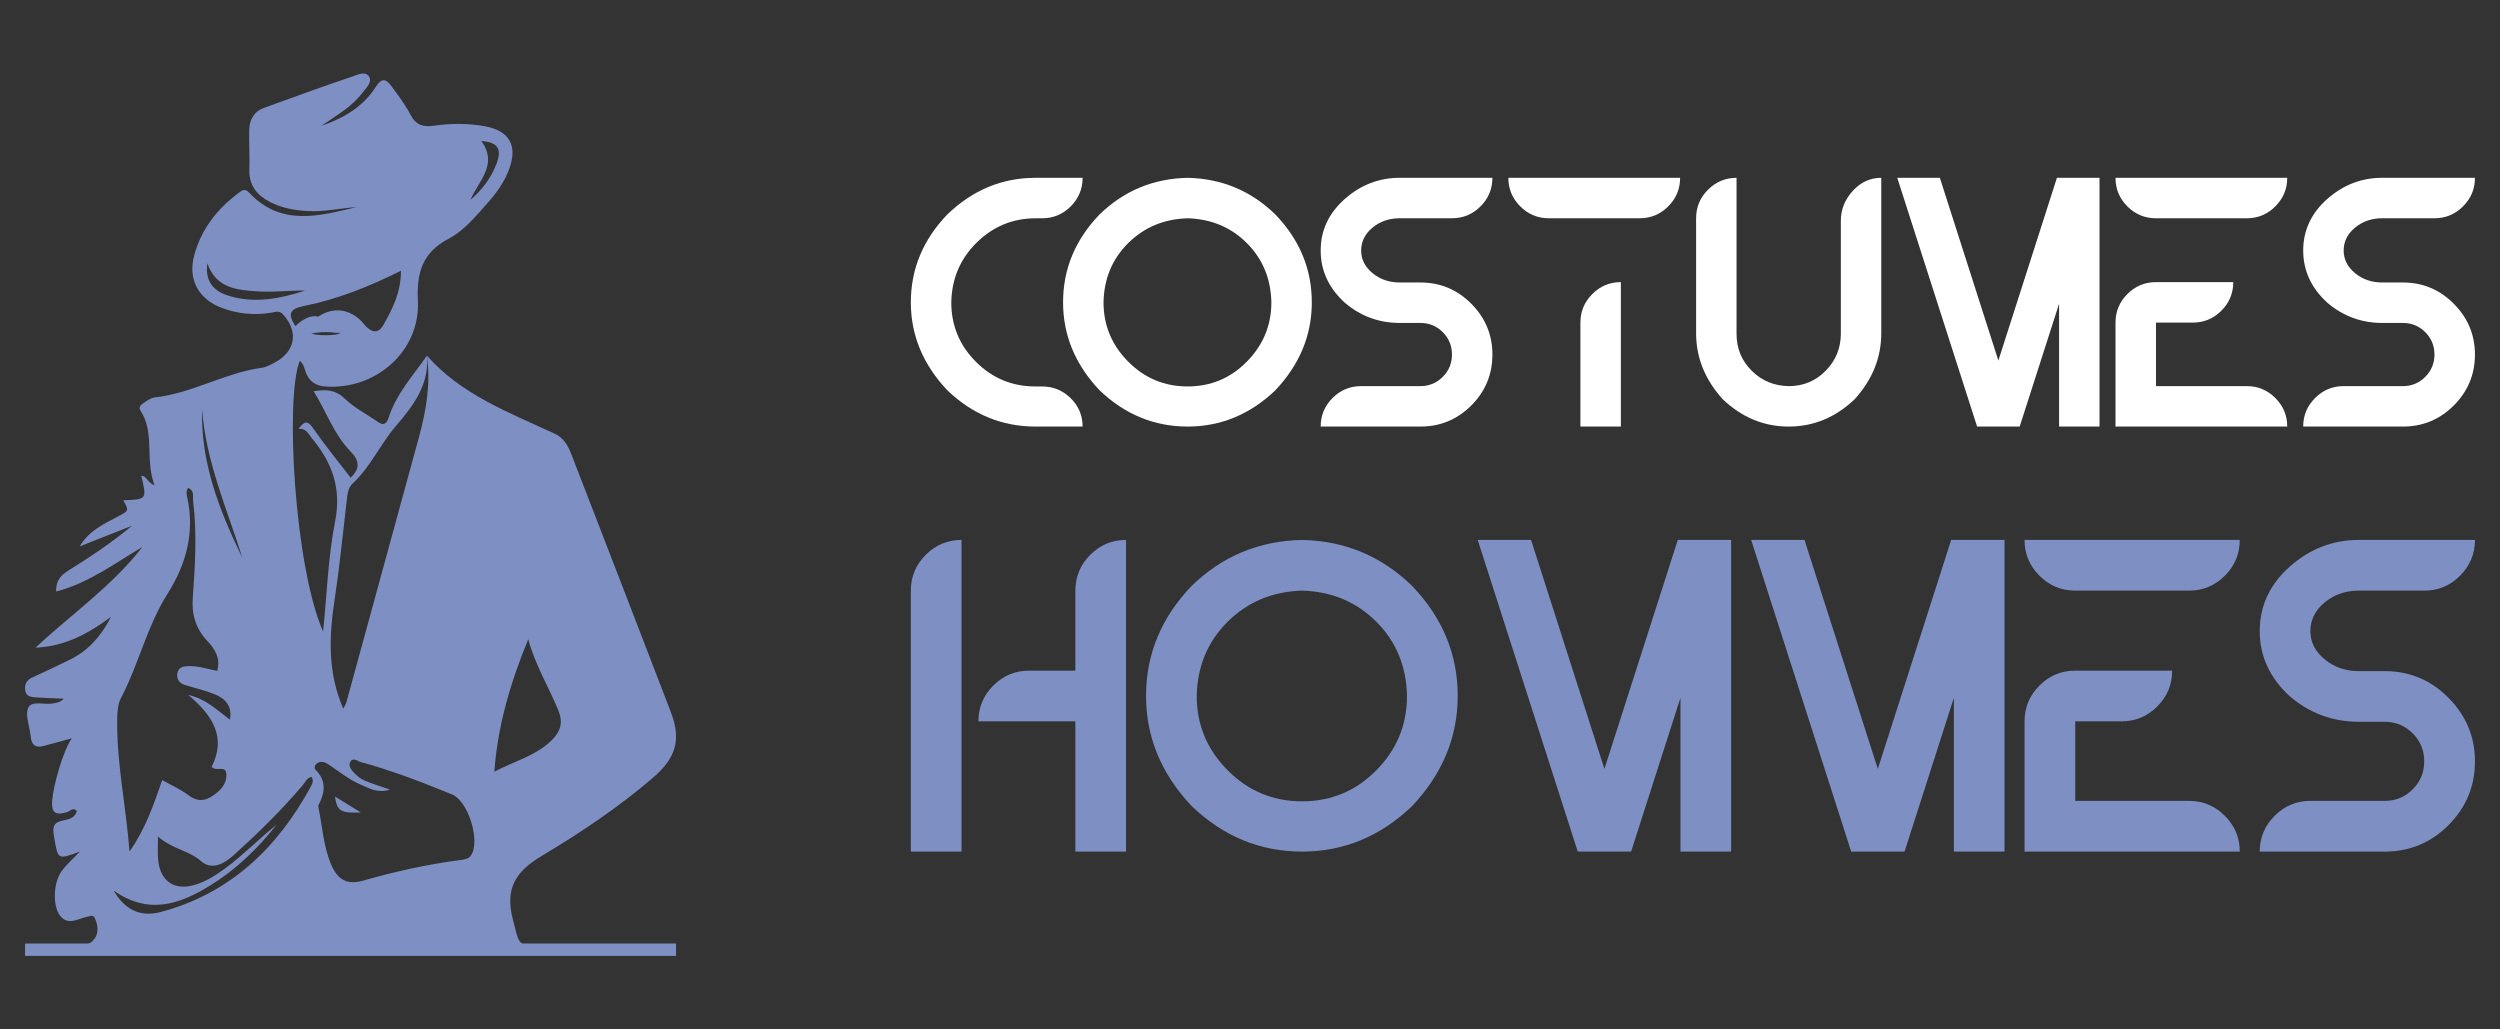 <?xml version="1.0" encoding="utf-8"?>
<!-- Generator: Adobe Illustrator 16.0.0, SVG Export Plug-In . SVG Version: 6.00 Build 0)  -->
<!DOCTYPE svg PUBLIC "-//W3C//DTD SVG 1.1//EN" "http://www.w3.org/Graphics/SVG/1.1/DTD/svg11.dtd">
<svg version="1.1" id="Calque_1" xmlns="http://www.w3.org/2000/svg" xmlns:xlink="http://www.w3.org/1999/xlink" x="0px" y="0px"
	 width="170px" height="70px" viewBox="0 0 170 70" enable-background="new 0 0 170 70" xml:space="preserve">
<rect x="0" y="0" width="170" height="70" fill="#333333" stroke="none"/>
<g>
	<g>
		<g>
			<path fill="#FFFFFF" d="M73.616,29.006h-3.208c-2.27,0-4.264-0.821-5.985-2.461c-1.657-1.752-2.486-3.748-2.486-5.984
				c0-2.269,0.829-4.262,2.486-5.983c1.721-1.657,3.715-2.486,5.985-2.486h3.208c0,0.757-0.27,1.404-0.808,1.943
				c-0.539,0.54-1.186,0.808-1.943,0.808h-0.434c-1.561,0-2.9,0.552-4.018,1.653c-1.119,1.102-1.693,2.457-1.725,4.065
				c0,1.577,0.558,2.924,1.676,4.043c1.117,1.118,2.464,1.675,4.042,1.675h0.457c0.757,0,1.404,0.267,1.943,0.798
				C73.346,27.606,73.616,28.249,73.616,29.006z"/>
			<path fill="#FFFFFF" d="M80.758,29.006c-2.268,0-4.262-0.821-5.984-2.461c-1.657-1.752-2.485-3.748-2.485-5.984
				c0-2.269,0.828-4.262,2.485-5.983c1.657-1.608,3.65-2.437,5.984-2.486c2.316,0.05,4.303,0.878,5.96,2.486
				c1.657,1.722,2.485,3.715,2.485,5.983c0,2.236-0.828,4.232-2.485,5.984C84.997,28.185,83.01,29.006,80.758,29.006z
				 M80.758,26.278c1.576,0,2.92-0.561,4.029-1.688c1.109-1.127,1.666-2.47,1.666-4.029c-0.034-1.608-0.59-2.951-1.666-4.029
				c-1.078-1.078-2.421-1.641-4.029-1.689c-1.609,0.049-2.957,0.611-4.042,1.689c-1.086,1.078-1.645,2.421-1.676,4.029
				c0,1.56,0.558,2.902,1.676,4.029C77.834,25.718,79.182,26.278,80.758,26.278z"/>
			<path fill="#FFFFFF" d="M96.587,29.006h-6.781c0-0.757,0.27-1.402,0.809-1.943c0.539-0.539,1.187-0.807,1.943-0.807h4.029
				c0.595,0,1.101-0.21,1.52-0.629c0.418-0.418,0.627-0.924,0.627-1.52c0-0.595-0.209-1.103-0.627-1.521
				c-0.419-0.418-0.925-0.626-1.52-0.626h-1.401c-1.415,0-2.661-0.458-3.739-1.376c-1.093-0.998-1.641-2.18-1.641-3.549
				c0-1.365,0.543-2.531,1.63-3.497c1.086-0.964,2.335-1.448,3.75-1.448h6.297c0,0.757-0.269,1.404-0.807,1.943
				c-0.54,0.54-1.187,0.808-1.943,0.808h-3.547c-0.723,0-1.343,0.213-1.857,0.639c-0.514,0.426-0.771,0.946-0.771,1.556
				c0,0.598,0.257,1.108,0.771,1.535c0.515,0.426,1.134,0.638,1.857,0.638h1.401c1.352,0,2.505,0.482,3.463,1.446
				c0.955,0.967,1.434,2.116,1.434,3.452c0,1.351-0.479,2.505-1.434,3.463C99.092,28.528,97.938,29.006,96.587,29.006z"/>
			<path fill="#FFFFFF" d="M111.497,14.842h-6.176c-0.758,0-1.404-0.268-1.943-0.808c-0.539-0.539-0.809-1.187-0.809-1.943h11.679
				c0,0.757-0.271,1.404-0.809,1.943C112.901,14.574,112.254,14.842,111.497,14.842z M110.219,29.006h-2.751v-7.069
				c0-0.756,0.27-1.403,0.809-1.942c0.538-0.539,1.186-0.811,1.942-0.811V29.006z"/>
			<path fill="#FFFFFF" d="M121.632,29.006c-1.688,0-3.184-0.619-4.487-1.858c-1.207-1.336-1.81-2.83-1.81-4.488v-7.817
				c0-0.757,0.269-1.403,0.807-1.941c0.54-0.539,1.187-0.81,1.943-0.81v10.616c0,0.982,0.342,1.815,1.025,2.498
				c0.686,0.685,1.523,1.033,2.521,1.051c0.998,0,1.839-0.352,2.521-1.051c0.684-0.699,1.025-1.539,1.025-2.521V15.01
				c0-0.754,0.269-1.432,0.809-2.027c0.538-0.593,1.186-0.892,1.94-0.892v10.568c0,1.658-0.601,3.152-1.81,4.488
				C124.817,28.387,123.321,29.006,121.632,29.006z"/>
			<path fill="#FFFFFF" d="M142.767,29.006h-2.75v-8.351l-2.678,8.351h-2.896l-5.429-16.915h2.896l3.979,12.426l3.982-12.426h2.895
				V29.006z"/>
			<path fill="#FFFFFF" d="M152.782,14.842h-6.176c-0.758,0-1.406-0.268-1.945-0.808c-0.539-0.539-0.807-1.187-0.807-1.943h11.678
				c0,0.757-0.27,1.404-0.811,1.943C154.185,14.574,153.536,14.842,152.782,14.842z M155.532,29.006h-11.678v-7.069
				c0-0.756,0.268-1.403,0.807-1.942s1.188-0.811,1.945-0.811h5.256c0,0.757-0.268,1.405-0.807,1.942
				c-0.539,0.541-1.188,0.811-1.941,0.811h-2.508v4.319h6.176c0.754,0,1.402,0.268,1.939,0.807
				C155.263,27.604,155.532,28.249,155.532,29.006z"/>
			<path fill="#FFFFFF" d="M163.397,29.006h-6.779c0-0.757,0.268-1.402,0.811-1.943c0.537-0.539,1.184-0.807,1.939-0.807h4.029
				c0.596,0,1.104-0.21,1.52-0.629c0.416-0.418,0.627-0.924,0.627-1.52c0-0.595-0.211-1.103-0.627-1.521s-0.924-0.626-1.52-0.626
				h-1.398c-1.416,0-2.664-0.458-3.742-1.376c-1.092-0.998-1.639-2.18-1.639-3.549c0-1.365,0.543-2.531,1.625-3.497
				c1.088-0.964,2.34-1.448,3.756-1.448h6.297c0,0.757-0.27,1.404-0.811,1.943c-0.537,0.54-1.184,0.808-1.941,0.808h-3.545
				c-0.725,0-1.344,0.213-1.859,0.639c-0.514,0.426-0.771,0.946-0.771,1.556c0,0.598,0.258,1.108,0.771,1.535
				c0.516,0.426,1.135,0.638,1.859,0.638h1.398c1.352,0,2.504,0.482,3.461,1.446c0.959,0.967,1.438,2.116,1.438,3.452
				c0,1.351-0.479,2.505-1.438,3.463C165.901,28.528,164.749,29.006,163.397,29.006z"/>
		</g>
		<g>
			<path fill="#7E8FC4" d="M65.384,57.909h-3.447V40.162c0-0.947,0.338-1.757,1.013-2.434c0.676-0.675,1.487-1.013,2.434-1.013
				V57.909z M76.569,57.909h-3.445v-8.857h-6.592c0-0.947,0.337-1.759,1.014-2.436c0.675-0.673,1.486-1.012,2.434-1.012h3.145
				v-5.442c0-0.947,0.337-1.757,1.013-2.434c0.674-0.675,1.486-1.013,2.433-1.013V57.909z"/>
			<path fill="#7E8FC4" d="M88.542,57.909c-2.841,0-5.341-1.026-7.498-3.084c-2.077-2.195-3.113-4.696-3.113-7.499
				c0-2.84,1.037-5.34,3.113-7.497c2.076-2.015,4.575-3.054,7.498-3.113c2.902,0.06,5.392,1.099,7.468,3.113
				c2.075,2.157,3.114,4.657,3.114,7.497c0,2.803-1.039,5.304-3.114,7.499C93.853,56.883,91.363,57.909,88.542,57.909z
				 M88.542,54.49c1.975,0,3.658-0.702,5.049-2.112c1.391-1.412,2.085-3.095,2.085-5.052c-0.041-2.014-0.735-3.697-2.085-5.049
				c-1.351-1.349-3.034-2.056-5.049-2.115c-2.016,0.06-3.703,0.767-5.063,2.115c-1.36,1.352-2.062,3.035-2.102,5.049
				c0,1.957,0.701,3.64,2.102,5.052C84.878,53.788,86.566,54.49,88.542,54.49z"/>
			<path fill="#7E8FC4" d="M117.717,57.909h-3.446V47.45l-3.356,10.459h-3.628l-6.802-21.193h3.628l4.988,15.57l4.988-15.57h3.628
				V57.909z"/>
			<path fill="#7E8FC4" d="M136.308,57.909h-3.445V47.45l-3.354,10.459h-3.628l-6.802-21.193h3.627l4.986,15.57l4.988-15.57h3.627
				V57.909z"/>
			<path fill="#7E8FC4" d="M148.854,40.162h-7.74c-0.947,0-1.758-0.337-2.43-1.012c-0.678-0.676-1.016-1.488-1.016-2.435h14.635
				c0,0.946-0.338,1.759-1.016,2.435C150.614,39.825,149.804,40.162,148.854,40.162z M152.304,57.909h-14.635v-8.857
				c0-0.947,0.338-1.759,1.016-2.436c0.672-0.673,1.482-1.012,2.43-1.012h6.592c0,0.948-0.336,1.759-1.012,2.433
				c-0.674,0.678-1.486,1.015-2.434,1.015h-3.146v5.409h7.74c0.949,0,1.76,0.339,2.434,1.016
				C151.966,56.151,152.304,56.963,152.304,57.909z"/>
			<path fill="#7E8FC4" d="M162.157,57.909h-8.496c0-0.946,0.34-1.758,1.014-2.433c0.674-0.677,1.486-1.016,2.432-1.016h5.051
				c0.748,0,1.381-0.259,1.904-0.783c0.523-0.525,0.785-1.159,0.785-1.906c0-0.745-0.262-1.379-0.785-1.903
				c-0.523-0.523-1.156-0.787-1.904-0.787h-1.754c-1.773,0-3.336-0.575-4.688-1.723c-1.367-1.25-2.055-2.733-2.055-4.444
				c0-1.713,0.684-3.176,2.041-4.384c1.361-1.209,2.928-1.814,4.701-1.814h7.893c0,0.946-0.34,1.759-1.014,2.435
				c-0.674,0.675-1.486,1.012-2.436,1.012h-4.443c-0.906,0-1.682,0.268-2.326,0.802c-0.646,0.534-0.971,1.185-0.971,1.95
				c0,0.745,0.324,1.386,0.971,1.92c0.645,0.534,1.42,0.801,2.326,0.801h1.754c1.693,0,3.141,0.605,4.338,1.815
				c1.199,1.207,1.801,2.649,1.801,4.321c0,1.692-0.602,3.14-1.801,4.339C165.298,57.311,163.851,57.909,162.157,57.909z"/>
		</g>
	</g>
	<g>
		<g>
			<polygon fill-rule="evenodd" clip-rule="evenodd" fill="#7E8FC4" points="29.034,24.185 29.033,24.187 29.034,24.188 			"/>
			<polygon fill-rule="evenodd" clip-rule="evenodd" fill="#7E8FC4" points="29.032,24.186 29.032,24.187 29.033,24.187 			"/>
			<path fill-rule="evenodd" clip-rule="evenodd" fill="#7E8FC4" d="M45.62,48.428c-2.248-5.862-4.516-11.715-6.781-17.569
				c-0.22-0.568-0.512-1.085-1.112-1.365c-3.096-1.44-6.342-2.641-8.693-5.305c0.001,0.01,0.001,0.019,0.001,0.028
				c0.26,1.888-0.059,3.723-0.553,5.535c-1.638,6.01-3.286,12.016-4.933,18.023c-0.034,0.123-0.117,0.235-0.208,0.413
				c-1.064-2.454-0.971-4.897-0.59-7.391c0.336-2.206,0.55-4.431,0.813-6.646c0.055-0.462,0.071-0.958,0.428-1.287
				c1.206-1.119,1.858-2.645,2.914-3.877c1.173-1.369,2.283-2.798,2.128-4.771c-0.001-0.01-0.002-0.019-0.003-0.03
				c-0.941,1.357-2.083,2.587-2.602,4.208c-0.094,0.293-0.275,0.617-0.705,0.314c-0.755-0.529-1.606-0.954-2.259-1.583
				c-0.623-0.605-1.247-0.671-2.138-0.521c0.876,1.408,1.382,2.943,2.517,4.103c0.57,0.581,0.687,1.123-0.001,1.775
				c-0.863-1.124-1.76-2.218-2.563-3.378c-0.362-0.522-0.578-0.481-0.98,0.053c0.517-0.045,0.654,0.338,0.886,0.616
				c1.385,1.652,2.049,3.415,1.601,5.685c-0.48,2.424-0.555,4.932-0.816,7.491c-1.942-4.399-2.597-15.904-1.588-18.412
				c0.309,0.235,0.322,0.61,0.465,0.913c0.25,0.535,0.657,0.785,1.251,0.829c3.446,0.264,6.484-2.402,6.316-5.815
				c-0.093-1.925,0.302-3.29,2.097-4.233c1.057-0.557,1.853-1.539,2.656-2.443c0.617-0.694,1.151-1.446,1.469-2.329
				c0.566-1.57-0.013-2.566-1.643-2.868c-1.167-0.218-2.336-0.207-3.502-0.041c-0.707,0.103-1.205-0.038-1.567-0.729
				c-0.36-0.688-0.834-1.318-1.296-1.948c-0.35-0.479-0.65-0.638-1.08,0.04c-0.86,1.357-2.194,2.129-3.687,2.639
				c0.97-0.681,2.021-1.253,2.761-2.216c0.253-0.329,0.688-0.725,0.492-1.089c-0.24-0.453-0.798-0.166-1.167-0.041
				c-2.014,0.684-4.016,1.406-6.013,2.137c-0.677,0.247-0.976,0.813-0.99,1.503c-0.019,0.889,0.044,1.777,0.01,2.662
				c-0.042,1.065,0.488,1.743,1.37,2.209c0.799,0.421,1.66,0.581,2.56,0.634c1.141,0.069,2.243-0.194,3.351-0.267
				c-2.548,0.611-5.126,1.33-7.291-0.979c-0.3-0.319-0.482-0.163-0.71,0.006c-1.469,1.092-2.555,2.475-3.032,4.258
				c-0.437,1.631,0.285,2.971,1.883,3.569c1.081,0.405,2.206,0.516,3.355,0.325c0.265-0.044,0.539-0.173,0.79,0.101
				c1.086,1.18,0.868,2.531-0.555,3.292c-0.279,0.149-0.578,0.313-0.884,0.354c-2.512,0.346-4.733,1.735-7.265,2.016
				c-0.264,0.027-0.521,0.217-0.756,0.368c-0.171,0.111-0.376,0.285-0.223,0.52c1.003,1.532,0.289,3.316,0.959,5.088
				c-0.509-0.2-0.529-0.655-0.899-0.643c0.381,1.604,0.381,1.604-1.229,1.66c0.406,0.72,0.398,0.702-0.397,1.121
				c-0.966,0.508-1.966,0.979-2.559,2.013c1.184-0.468,2.367-0.935,3.55-1.402c-1.376,1.154-2.845,2.12-4.335,3.054
				c-0.507,0.318-0.854,0.686-0.82,1.421c2.217-0.579,3.971-1.918,5.861-3.029c-2.077,2.676-4.841,4.579-7.267,6.845
				c1.998-0.081,3.603-0.96,5.136-2.097c-0.641,1.26-1.504,2.274-2.772,2.9c-0.859,0.422-1.725,0.832-2.595,1.232
				c-0.383,0.176-0.519,0.466-0.472,0.858c0.052,0.426,0.396,0.464,0.714,0.486c0.631,0.047,1.264,0.062,1.91,0.091
				c-0.198,0.231-0.463,0.274-0.733,0.323c-0.577,0.107-1.432-0.21-1.673,0.275c-0.237,0.479,0.072,1.228,0.143,1.858
				c0.008,0.071,0.024,0.141,0.033,0.21c0.059,0.499,0.343,0.677,0.814,0.557c0.639-0.164,1.274-0.342,1.966-0.531
				c-0.599,0.859-1.259,3.192-1.338,4.265c-0.066,0.894,0.332,0.965,1.021,0.751c0.204-0.063,0.391-0.341,0.66-0.081
				c-0.117,0.463-0.509,0.569-0.881,0.641c-0.63,0.119-0.806,0.346-0.68,1.063c0.284,1.625,0.212,1.637,1.768,1.064
				c-0.452,0.477-0.897,0.864-1.241,1.328c-0.566,0.765-0.633,2.371-0.103,3.04c0.554,0.7,1.228,0.172,1.854,0.063
				c0.181-0.03,0.379-0.183,0.519,0.128c0.464,1.034-0.074,1.88-1.22,1.88l31.177-0.006c-1.217-0.034-1.145-0.262-1.541-1.794
				c-0.541-2.09,0.131-3.254,1.951-4.34c2.646-1.578,5.225-3.306,7.576-5.324C45.993,51.52,46.325,50.265,45.62,48.428z
				 M23.191,22.616c0,0-0.176,0.109-0.362,0.135c-0.184,0.027-0.43,0.046-0.677,0.047c-0.245-0.001-0.493-0.02-0.676-0.046
				c-0.185-0.025-0.307-0.062-0.307-0.062s0.122-0.036,0.307-0.061c0.184-0.028,0.431-0.045,0.676-0.046
				c0.247,0.001,0.493,0.018,0.677,0.046C23.015,22.654,23.191,22.616,23.191,22.616z M32.728,9.59
				c1.108,0.076,1.433,0.515,1.021,1.581c-0.369,0.957-0.987,1.76-1.759,2.423C32.544,12.288,33.897,11.175,32.728,9.59z
				 M15.482,20.092c-1.02-0.327-1.555-1.04-1.378-2.182c0.594,1.729,2.076,1.817,3.479,1.907c1.046,0.067,2.105-0.074,3.162-0.056
				C19.022,20.32,17.275,20.666,15.482,20.092z M24.58,21.838c-1.493-1.456-2.932-0.303-2.932-0.303
				c-0.695-0.197-1.448,0.523-1.552,0.627l-0.014,0.001c-0.523-0.789-0.404-1.157,0.563-1.351c2.292-0.455,4.458-1.322,6.619-2.401
				c0.008,1.435-0.563,2.569-1.188,3.678c-0.39,0.691-0.872,0.472-1.276,0.009L24.58,21.838z M20.293,22.16 M13.744,27.831
				c0.252,3.55,1.694,6.773,2.737,10.104C14.928,34.733,13.635,31.464,13.744,27.831z M7.973,48.819
				c0.009-0.453,0.047-0.959,0.25-1.346c1.207-2.294,1.764-4.875,3.16-7.081c1.306-2.063,1.893-4.266,1.322-6.698
				c-0.024-0.103-0.018-0.215-0.004-0.319c0.009-0.066,0.056-0.126,0.089-0.198c0.457,0.172,0.304,0.58,0.343,0.9
				c0.27,2.2,0.134,4.399-0.026,6.597c-0.083,1.137,0.221,2.097,0.999,2.92c0.533,0.561,0.9,1.184,0.666,2.027
				c-0.667-0.128-1.303-0.354-1.978-0.324c-0.344,0.014-0.655,0.073-0.729,0.47c-0.078,0.412,0.123,0.686,0.512,0.811
				c0.673,0.213,1.37,0.367,2.023,0.631c0.698,0.282,1.196,0.764,1.042,1.731c-0.874-0.642-1.613-1.408-2.844-1.687
				c1.648,1.382,2.619,2.865,1.59,4.902c0.296,0.316,0.921-0.103,0.997,0.406c0.075,0.492-0.186,0.969-0.591,1.306
				c-0.596,0.489-1.192,0.801-1.956,0.222c-0.53-0.403-1.157-0.677-1.808-1.045c-0.585,1.705-1.169,3.372-2.225,4.865
				C8.586,54.86,7.91,51.872,7.973,48.819z M21.162,53.438c-2.267,4.196-5.483,7.293-10.187,8.567
				c-1.433,0.389-2.486-0.136-3.248-1.448c2.374,1.672,4.475,0.938,6.523-0.316c1.782-1.094,3.265-2.517,4.548-4.153
				c-1.183,0.94-2.229,2.033-3.445,2.931c-0.631,0.468-1.289,0.895-2.038,1.131c-1.465,0.462-2.457-0.228-2.568-1.762
				c-0.031-0.419-0.005-0.842-0.005-1.502c0.998,0.87,2.107,0.943,2.943,1.682c0.704,0.622,1.547,0.177,2.197-0.408
				c1.66-1.501,3.26-3.061,4.709-4.772c0.173-0.206,0.277-0.5,0.594-0.559C21.331,53.043,21.261,53.258,21.162,53.438z
				 M32.025,58.169c-0.18,0.263-0.476,0.281-0.755,0.317c-2.216,0.294-4.4,0.773-6.54,1.388c-1.108,0.317-1.771-0.001-2.248-1.168
				c-0.486-1.192-0.572-2.551-0.832-3.836c-0.007-0.034-0.014-0.077,0-0.105c0.448-0.854,0.572-1.669-0.204-2.434
				c-0.104-0.104-0.034-0.35,0.152-0.45c0.249-0.131,0.489-0.063,0.702,0.076c0.739,0.487,1.425,1.06,2.249,1.407
				c0.562,0.237,1.103,0.595,1.968,0.33c-0.7-0.245-1.232-0.407-1.738-0.623c-0.252-0.107-0.486-0.294-0.678-0.495
				c-0.192-0.198-0.429-0.479-0.291-0.751c0.186-0.362,0.493-0.067,0.739-0.002c2.117,0.58,4.16,1.368,6.187,2.199
				C31.856,54.479,32.682,57.21,32.025,58.169z M37.513,50.341c-1.083,1.059-2.514,1.404-3.899,2.135
				c0.235-3.196,1.12-6.118,2.309-9.011c0.456,1.739,1.396,3.245,2.055,4.869C38.289,49.099,38.138,49.729,37.513,50.341z"/>
			<path fill-rule="evenodd" clip-rule="evenodd" fill="#7E8FC4" d="M24.536,55.247c-0.641-0.395-1.133-0.698-1.76-1.084
				C22.92,55.152,23.17,55.306,24.536,55.247z"/>
		</g>
		<rect x="1.705" y="64.158" fill-rule="evenodd" clip-rule="evenodd" fill="#7E8FC4" width="44.266" height="0.842"/>
	</g>
</g>
</svg>
